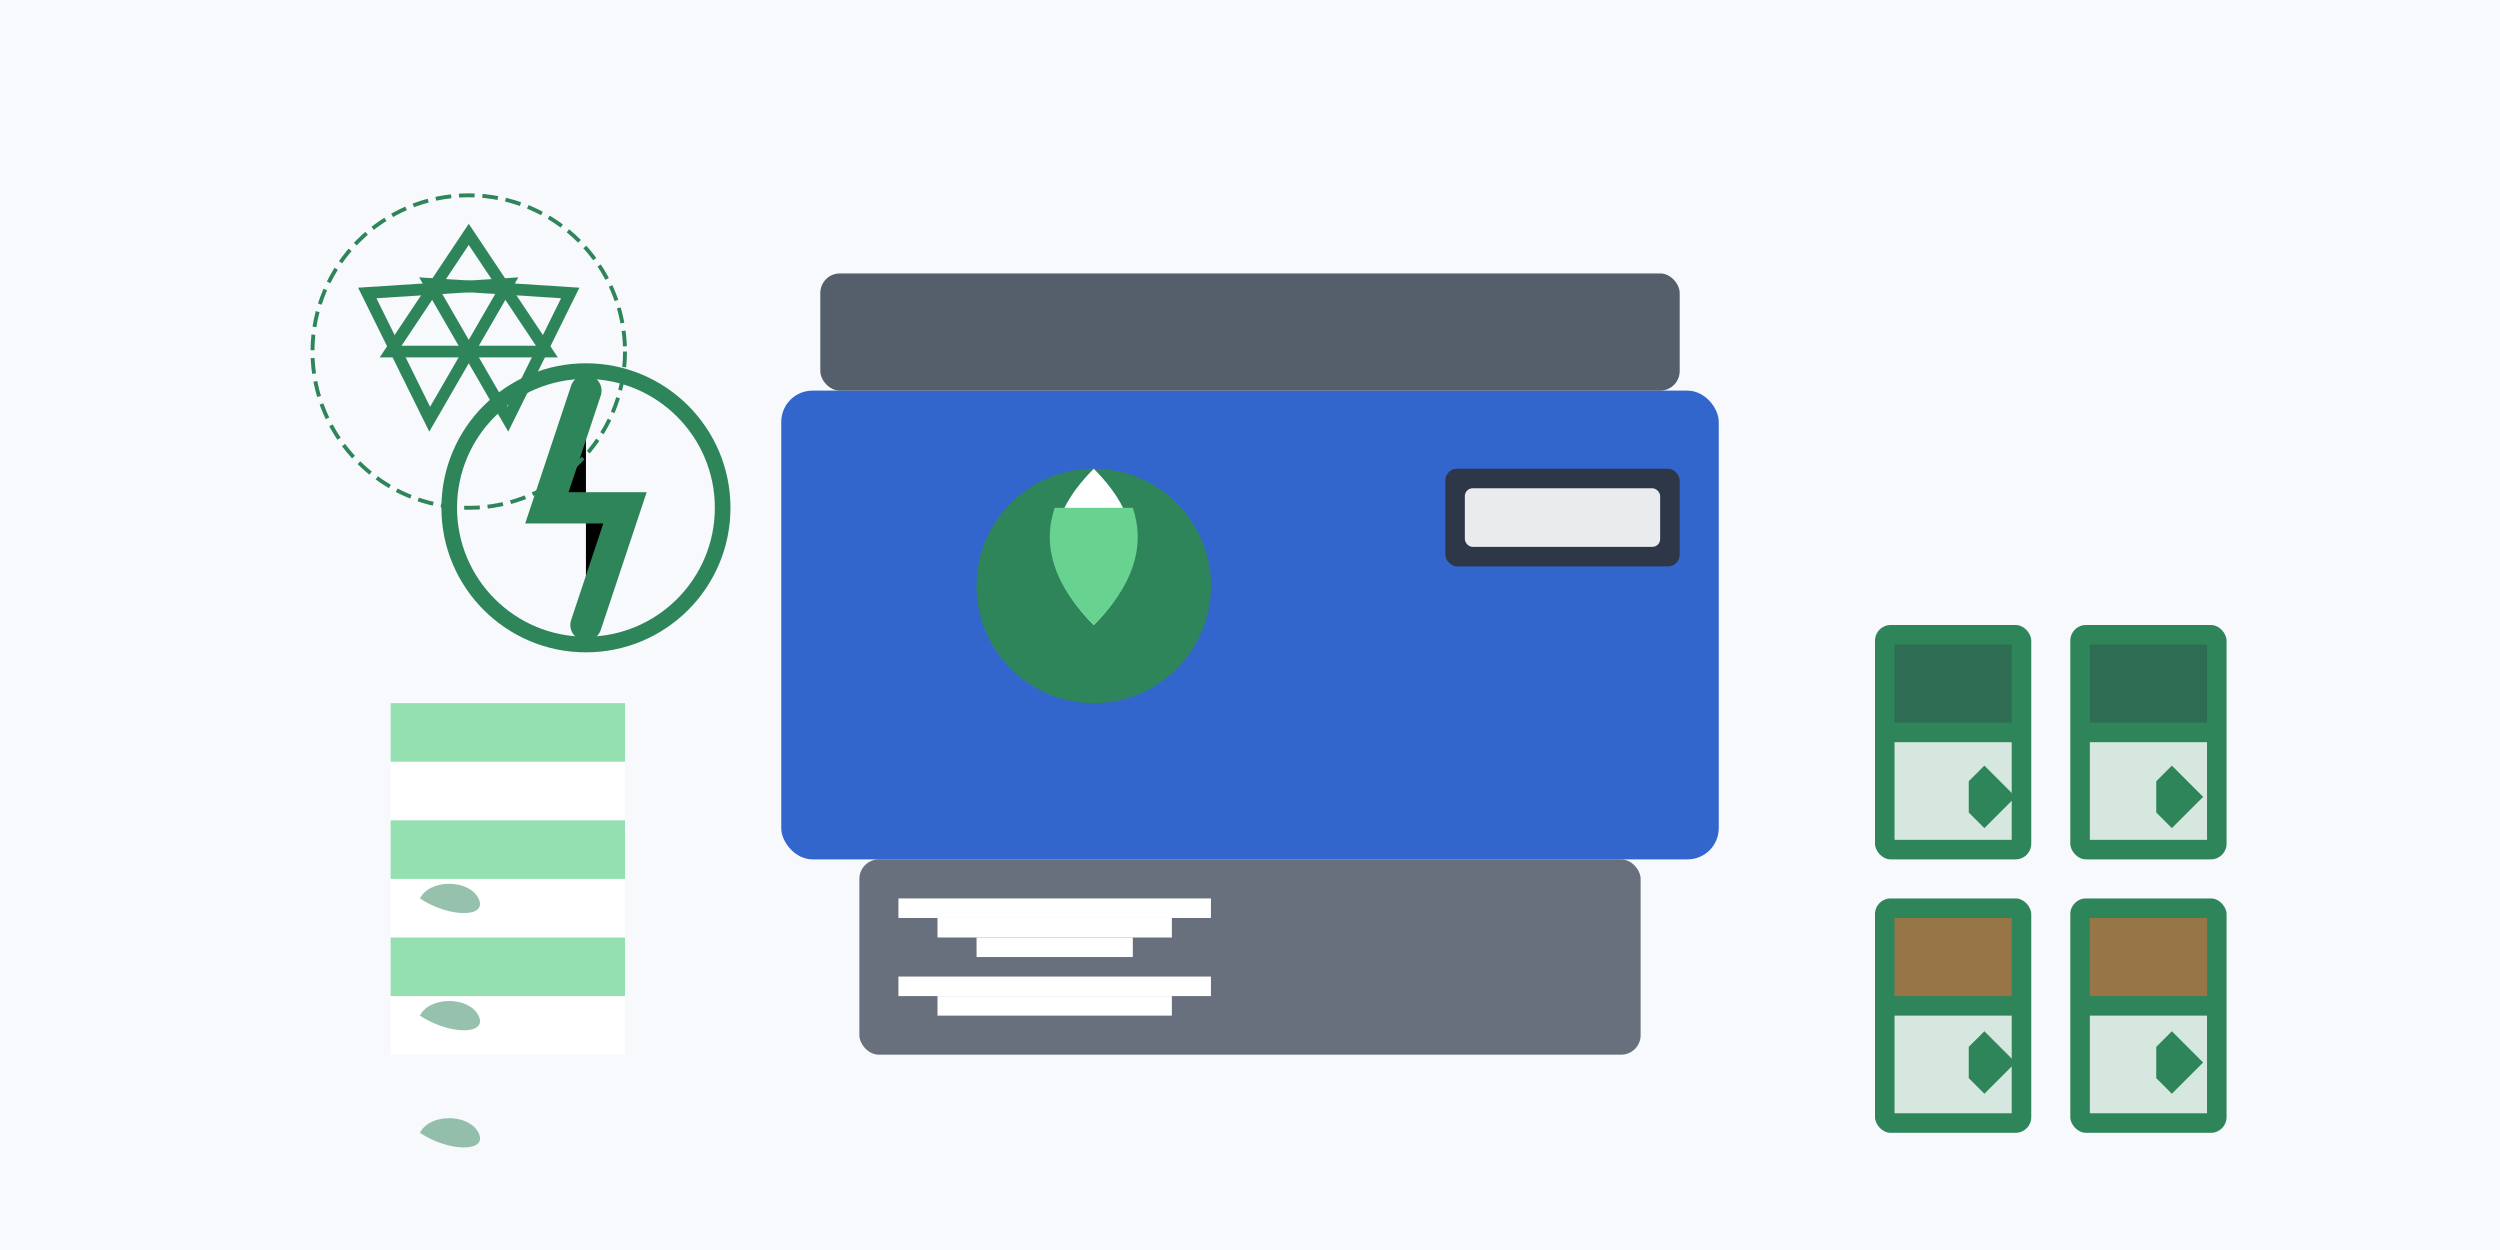 <svg xmlns="http://www.w3.org/2000/svg" width="640" height="320" viewBox="0 0 640 320">
  <!-- Eco-friendly Printing Solutions Blog Icon -->
  <style>
    .primary { fill: #3366cc; }
    .secondary { fill: #ff6633; }
    .accent { fill: #2d3748; }
    .background { fill: #f7f9fc; }
    .eco-green { fill: #2f855a; }
    .eco-light { fill: #68d391; }
  </style>
  
  <!-- Background -->
  <rect width="640" height="320" class="background"/>
  
  <!-- Main Eco Printer -->
  <rect x="200" y="100" width="240" height="120" rx="8" class="primary"/>
  <rect x="210" y="70" width="220" height="30" rx="5" class="accent" opacity="0.8"/>
  <rect x="220" y="220" width="200" height="50" rx="5" class="accent" opacity="0.7"/>
  
  <!-- Printer Control Panel -->
  <rect x="370" y="120" width="60" height="25" rx="3" class="accent"/>
  <rect x="375" y="125" width="50" height="15" rx="2" fill="white" opacity="0.9"/>
  
  <!-- Eco Symbol on Printer -->
  <circle cx="280" cy="150" r="30" class="eco-green"/>
  <path d="M280 120 Q300 140 280 160 Q260 140 280 120 Z" fill="white"/>
  <path d="M290 130 Q295 145 280 160 Q265 145 270 130 Z" class="eco-light"/>
  
  <!-- Recycled Paper Stack -->
  <rect x="100" y="180" width="60" height="90" fill="white"/>
  <rect x="100" y="180" width="60" height="15" class="eco-light" opacity="0.7"/>
  <rect x="100" y="210" width="60" height="15" class="eco-light" opacity="0.7"/>
  <rect x="100" y="240" width="60" height="15" class="eco-light" opacity="0.7"/>
  <path d="M115 190 C120 180 140 180 145 190 C150 200 130 200 115 190 Z" class="eco-green" opacity="0.5" transform="scale(0.5) translate(100, 270)"/>
  <path d="M115 190 C120 180 140 180 145 190 C150 200 130 200 115 190 Z" class="eco-green" opacity="0.5" transform="scale(0.5) translate(100, 330)"/>
  <path d="M115 190 C120 180 140 180 145 190 C150 200 130 200 115 190 Z" class="eco-green" opacity="0.5" transform="scale(0.5) translate(100, 390)"/>
  
  <!-- Eco-friendly Toner/Ink Cartridges -->
  <rect x="480" y="160" width="40" height="60" rx="4" class="eco-green"/>
  <rect x="485" y="165" width="30" height="20" class="accent" opacity="0.3"/>
  <rect x="485" y="190" width="30" height="25" fill="white" opacity="0.8"/>
  <path d="M500 190 L505 185 L515 195 L505 205 L500 200 Z" class="eco-green" transform="scale(0.8) translate(130, 60)"/>
  
  <rect x="530" y="160" width="40" height="60" rx="4" class="eco-green"/>
  <rect x="535" y="165" width="30" height="20" class="accent" opacity="0.3"/>
  <rect x="535" y="190" width="30" height="25" fill="white" opacity="0.8"/>
  <path d="M500 190 L505 185 L515 195 L505 205 L500 200 Z" class="eco-green" transform="scale(0.8) translate(190, 60)"/>
  
  <rect x="480" y="230" width="40" height="60" rx="4" class="eco-green"/>
  <rect x="485" y="235" width="30" height="20" class="secondary" opacity="0.5"/>
  <rect x="485" y="260" width="30" height="25" fill="white" opacity="0.8"/>
  <path d="M500 190 L505 185 L515 195 L505 205 L500 200 Z" class="eco-green" transform="scale(0.8) translate(130, 145)"/>
  
  <rect x="530" y="230" width="40" height="60" rx="4" class="eco-green"/>
  <rect x="535" y="235" width="30" height="20" class="secondary" opacity="0.5"/>
  <rect x="535" y="260" width="30" height="25" fill="white" opacity="0.8"/>
  <path d="M500 190 L505 185 L515 195 L505 205 L500 200 Z" class="eco-green" transform="scale(0.8) translate(190, 145)"/>
  
  <!-- Printed Eco Documents -->
  <rect x="230" y="230" width="80" height="5" fill="white"/>
  <rect x="240" y="235" width="60" height="5" fill="white"/>
  <rect x="250" y="240" width="40" height="5" fill="white"/>
  <rect x="230" y="250" width="80" height="5" fill="white"/>
  <rect x="240" y="255" width="60" height="5" fill="white"/>
  
  <!-- Energy Saving Symbol -->
  <path d="M150 100 L140 130 L160 130 L150 160" stroke="#2f855a" stroke-width="8" stroke-linecap="round"/>
  <circle cx="150" cy="130" r="35" stroke="#2f855a" stroke-width="4" fill="none"/>
  
  <!-- Recycling Process Arrows -->
  <path d="M100 90 L120 60 L140 90 Z" fill="none" stroke="#2f855a" stroke-width="3"/>
  <path d="M100 90 L120 120 L140 90 Z" fill="none" stroke="#2f855a" stroke-width="3" transform="rotate(120 120 90)"/>
  <path d="M100 90 L120 120 L140 90 Z" fill="none" stroke="#2f855a" stroke-width="3" transform="rotate(240 120 90)"/>
  <circle cx="120" cy="90" r="40" fill="none" stroke="#2f855a" stroke-width="1" stroke-dasharray="4 2"/>
</svg>
